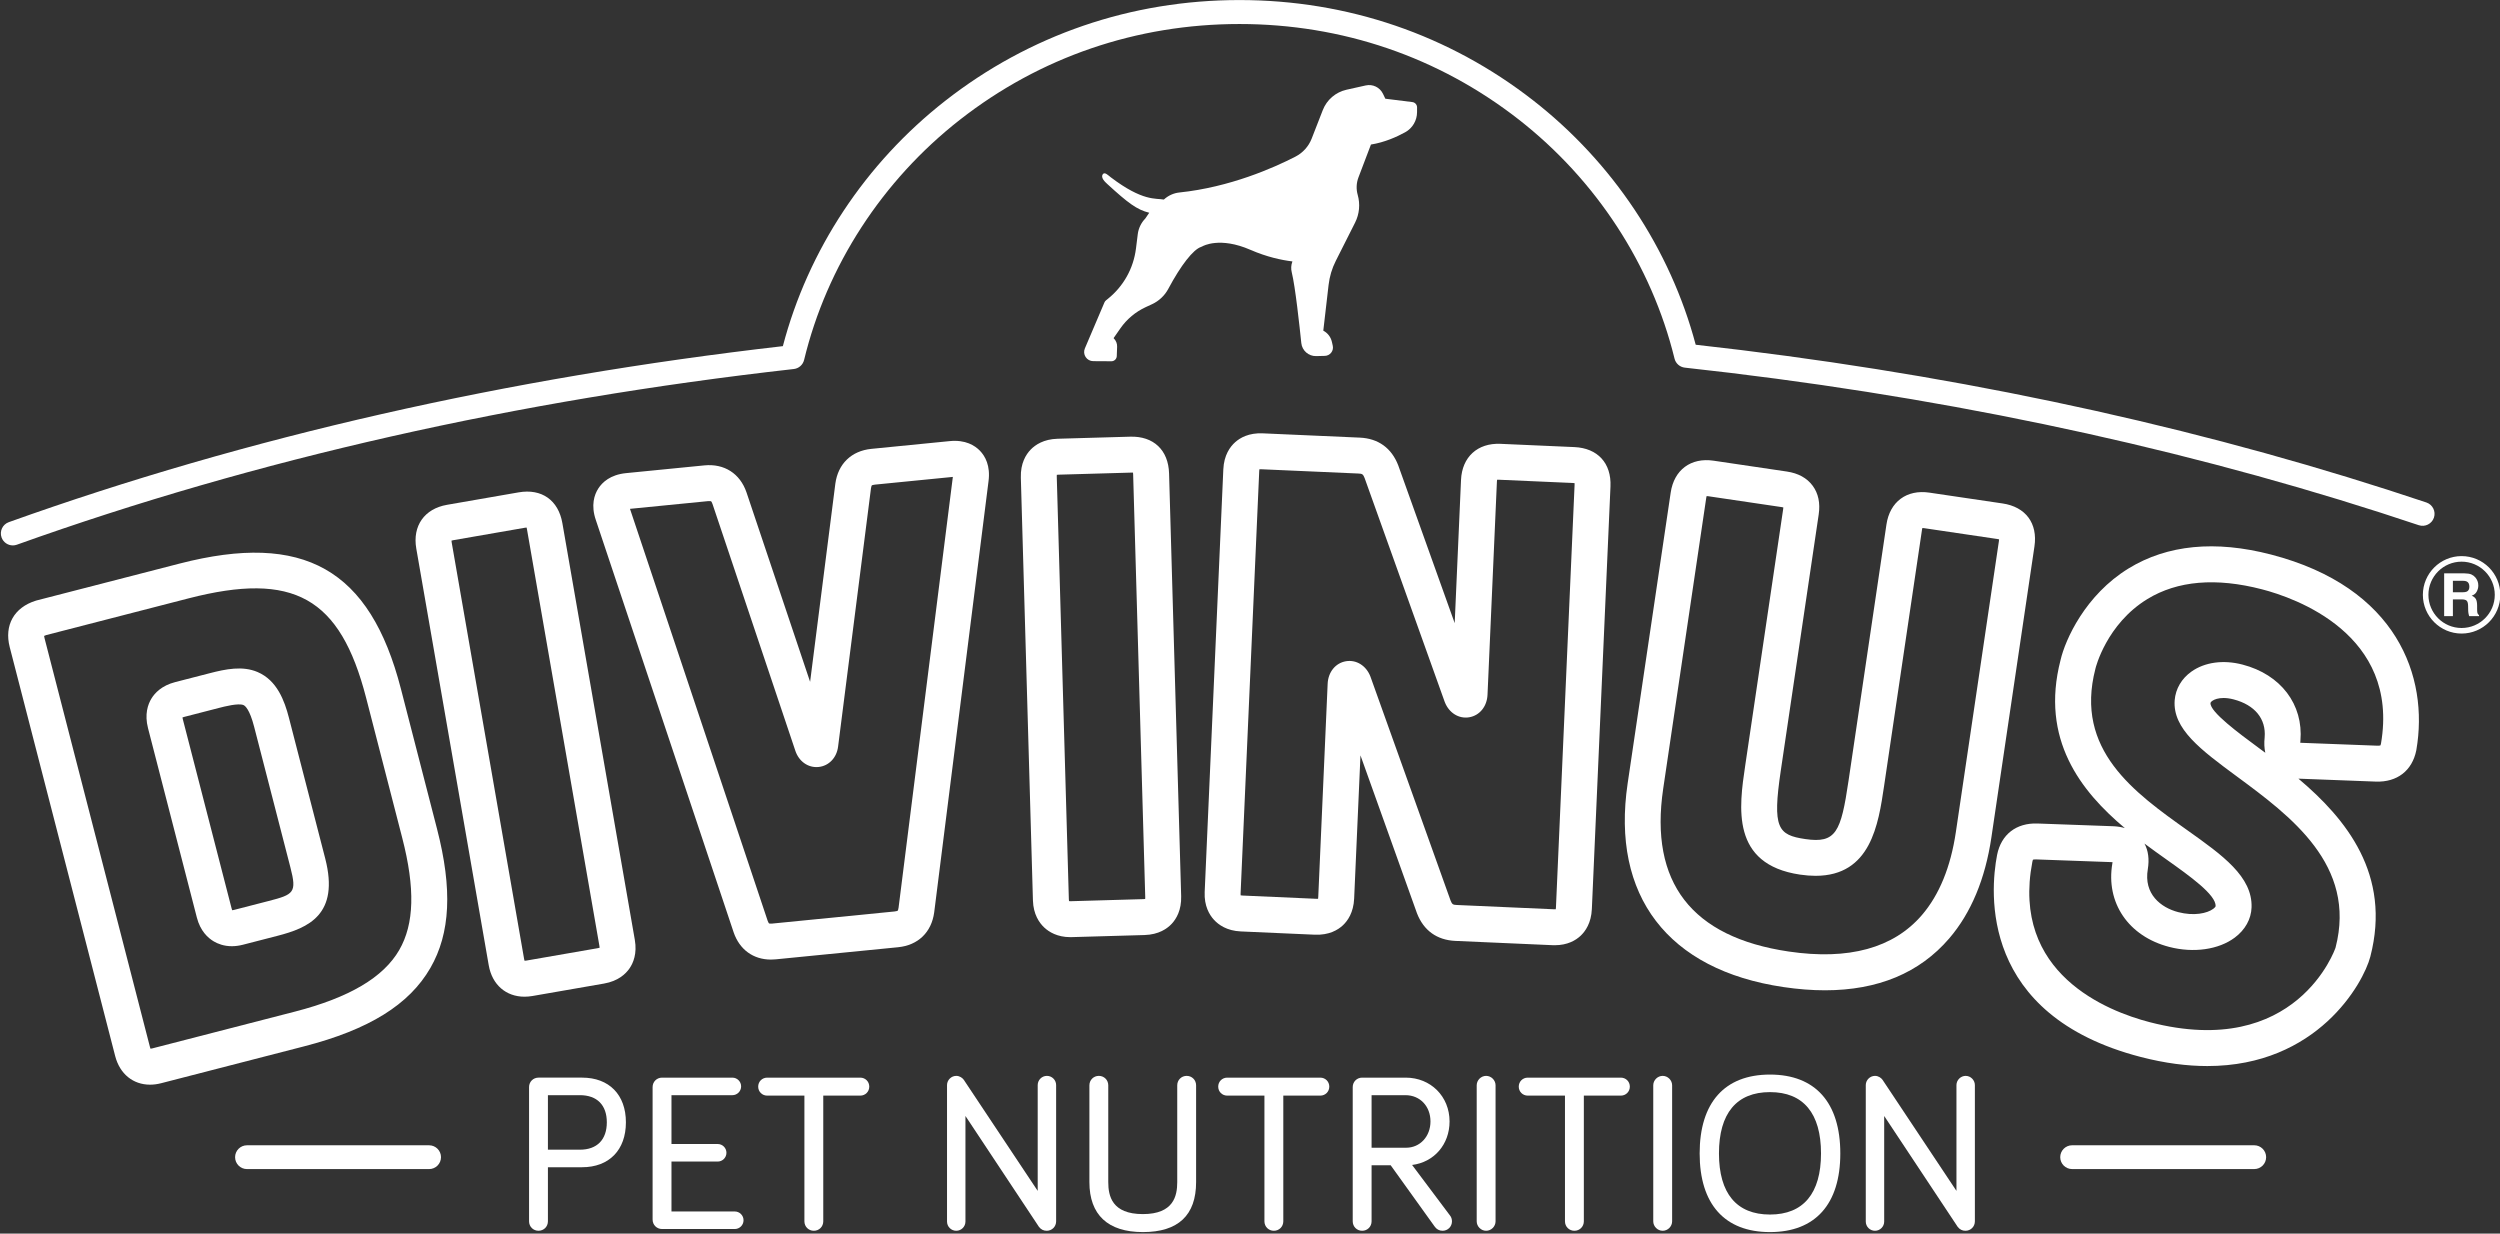 <?xml version="1.0" encoding="UTF-8" standalone="no"?>
<!DOCTYPE svg PUBLIC "-//W3C//DTD SVG 1.1//EN" "http://www.w3.org/Graphics/SVG/1.1/DTD/svg11.dtd">
<svg width="100%" height="100%" viewBox="0 0 839 414" version="1.1" xmlns="http://www.w3.org/2000/svg" xmlns:xlink="http://www.w3.org/1999/xlink" xml:space="preserve" xmlns:serif="http://www.serif.com/" style="fill-rule:evenodd;clip-rule:evenodd;stroke-linejoin:round;stroke-miterlimit:2;">
    <rect x="0" y="0" width="839" height="414" fill="#333333" stroke="none"/>
    <g transform="matrix(1,0,0,1,-3580.62,-219.671)">
        <g transform="matrix(4.167,0,0,4.167,0,0)">
            <g transform="matrix(1,0,0,1,908.152,148.239)">
                <path d="M0,-5.133C0,-3.732 -0.79,-2.929 -2.169,-2.929L-4.744,-2.929L-4.744,-7.32L-2.169,-7.32C-0.79,-7.32 0,-6.523 0,-5.133M-1.992,-8.733L-5.503,-8.733C-5.929,-8.733 -6.263,-8.399 -6.263,-7.973L-6.263,2.841C-6.263,3.267 -5.929,3.6 -5.503,3.6C-5.077,3.6 -4.744,3.267 -4.744,2.841L-4.744,-1.516L-1.992,-1.516C0.184,-1.516 1.537,-2.902 1.537,-5.133C1.537,-7.354 0.184,-8.733 -1.992,-8.733" style="fill:white;fill-rule:nonzero;"/>
            </g>
        </g>
        <g transform="matrix(4.167,0,0,4.167,0,0)">
            <g transform="matrix(1,0,0,1,918.456,140.92)">
                <path d="M0,9.366L-5.097,9.366L-5.097,5.346L-1.376,5.346C-0.987,5.346 -0.67,5.029 -0.67,4.639C-0.67,4.25 -0.987,3.932 -1.376,3.932L-5.097,3.932L-5.097,-0L-0.194,-0C0.195,-0 0.512,-0.317 0.512,-0.707C0.512,-1.096 0.195,-1.413 -0.194,-1.413L-5.857,-1.413C-6.283,-1.413 -6.617,-1.079 -6.617,-0.654L-6.617,10.019C-6.617,10.445 -6.283,10.779 -5.857,10.779L0,10.779C0.39,10.779 0.707,10.462 0.707,10.073C0.707,9.683 0.39,9.366 0,9.366" style="fill:white;fill-rule:nonzero;"/>
            </g>
        </g>
        <g transform="matrix(4.167,0,0,4.167,0,0)">
            <g transform="matrix(1,0,0,1,928.565,151.84)">
                <path d="M0,-12.333L-7.498,-12.333C-7.904,-12.333 -8.222,-12.015 -8.222,-11.609C-8.222,-11.203 -7.904,-10.885 -7.498,-10.885L-4.5,-10.885L-4.5,-0.759C-4.5,-0.333 -4.166,0 -3.74,0C-3.314,0 -2.981,-0.333 -2.981,-0.759L-2.981,-10.885L0,-10.885C0.406,-10.885 0.724,-11.203 0.724,-11.609C0.724,-12.015 0.406,-12.333 0,-12.333" style="fill:white;fill-rule:nonzero;"/>
            </g>
        </g>
        <g transform="matrix(4.167,0,0,4.167,0,0)">
            <g transform="matrix(1,0,0,1,943.596,151.84)">
                <path d="M0,-12.475C-0.409,-12.475 -0.742,-12.142 -0.742,-11.733L-0.742,-3.211L-6.697,-12.161C-6.8,-12.306 -7.021,-12.475 -7.303,-12.475C-7.706,-12.475 -8.045,-12.135 -8.045,-11.733L-8.045,-0.742C-8.045,-0.333 -7.713,0 -7.303,0C-6.894,0 -6.561,-0.333 -6.561,-0.742L-6.561,-9.245L-0.638,-0.309C-0.478,-0.104 -0.27,0 -0.017,0C0.408,0 0.742,-0.334 0.742,-0.76L0.742,-11.733C0.742,-12.142 0.409,-12.475 0,-12.475" style="fill:white;fill-rule:nonzero;"/>
            </g>
        </g>
        <g transform="matrix(4.167,0,0,4.167,0,0)">
            <g transform="matrix(1,0,0,1,954.852,151.946)">
                <path d="M0,-12.581C-0.426,-12.581 -0.76,-12.247 -0.76,-11.821L-0.76,-4.024C-0.76,-2.919 -1.047,-1.449 -3.528,-1.449C-6.026,-1.449 -6.315,-2.919 -6.315,-4.024L-6.315,-11.821C-6.315,-12.247 -6.648,-12.581 -7.074,-12.581C-7.5,-12.581 -7.834,-12.247 -7.834,-11.821L-7.834,-4.024C-7.834,-1.392 -6.345,0 -3.528,0C-0.683,0 0.759,-1.354 0.759,-4.024L0.759,-11.821C0.759,-12.247 0.426,-12.581 0,-12.581" style="fill:white;fill-rule:nonzero;"/>
            </g>
        </g>
        <g transform="matrix(4.167,0,0,4.167,0,0)">
            <g transform="matrix(1,0,0,1,965.614,151.84)">
                <path d="M0,-12.333L-7.498,-12.333C-7.904,-12.333 -8.222,-12.015 -8.222,-11.609C-8.222,-11.203 -7.904,-10.885 -7.498,-10.885L-4.5,-10.885L-4.5,-0.759C-4.5,-0.333 -4.166,0 -3.74,0C-3.314,0 -2.98,-0.333 -2.98,-0.759L-2.98,-10.885L0,-10.885C0.406,-10.885 0.724,-11.203 0.724,-11.609C0.724,-12.015 0.406,-12.333 0,-12.333" style="fill:white;fill-rule:nonzero;"/>
            </g>
        </g>
        <g transform="matrix(4.167,0,0,4.167,0,0)">
            <g transform="matrix(1,0,0,1,972.53,146.195)">
                <path d="M0,-1.043L-2.786,-1.043L-2.786,-5.275L-0.053,-5.275C1.112,-5.275 1.957,-4.385 1.957,-3.159C1.957,-1.953 1.116,-1.043 0,-1.043M3.533,4.419L0.477,0.345C2.242,0.126 3.494,-1.304 3.494,-3.159C3.494,-5.171 1.977,-6.688 -0.035,-6.688L-3.546,-6.688C-3.972,-6.688 -4.305,-6.355 -4.305,-5.929L-4.305,4.885C-4.305,5.311 -3.972,5.645 -3.546,5.645C-3.12,5.645 -2.786,5.311 -2.786,4.885L-2.786,0.37L-1.247,0.37L2.284,5.291C2.436,5.519 2.665,5.645 2.928,5.645C3.354,5.645 3.688,5.311 3.688,4.885C3.688,4.707 3.63,4.535 3.533,4.419" style="fill:white;fill-rule:nonzero;"/>
            </g>
        </g>
        <g transform="matrix(4.167,0,0,4.167,0,0)">
            <g transform="matrix(1,0,0,1,978.969,151.84)">
                <path d="M0,-12.475C-0.412,-12.475 -0.759,-12.127 -0.759,-11.715L-0.759,-0.76C-0.759,-0.348 -0.412,0 0,0C0.412,0 0.76,-0.348 0.76,-0.76L0.76,-11.715C0.76,-12.127 0.412,-12.475 0,-12.475" style="fill:white;fill-rule:nonzero;"/>
            </g>
        </g>
        <g transform="matrix(4.167,0,0,4.167,0,0)">
            <g transform="matrix(1,0,0,1,989.819,151.84)">
                <path d="M0,-12.333L-7.498,-12.333C-7.904,-12.333 -8.222,-12.015 -8.222,-11.609C-8.222,-11.203 -7.904,-10.885 -7.498,-10.885L-4.5,-10.885L-4.5,-0.759C-4.5,-0.333 -4.166,0 -3.74,0C-3.314,0 -2.98,-0.333 -2.98,-0.759L-2.98,-10.885L0,-10.885C0.406,-10.885 0.724,-11.203 0.724,-11.609C0.724,-12.015 0.406,-12.333 0,-12.333" style="fill:white;fill-rule:nonzero;"/>
            </g>
        </g>
        <g transform="matrix(4.167,0,0,4.167,0,0)">
            <g transform="matrix(1,0,0,1,993.189,151.84)">
                <path d="M0,-12.475C-0.412,-12.475 -0.76,-12.127 -0.76,-11.715L-0.76,-0.76C-0.76,-0.348 -0.412,0 0,0C0.412,0 0.76,-0.348 0.76,-0.76L0.76,-11.715C0.76,-12.127 0.412,-12.475 0,-12.475" style="fill:white;fill-rule:nonzero;"/>
            </g>
        </g>
        <g transform="matrix(4.167,0,0,4.167,0,0)">
            <g transform="matrix(1,0,0,1,1001.83,140.673)">
                <path d="M0,9.86C-2.688,9.86 -4.109,8.158 -4.109,4.939C-4.109,1.708 -2.688,-0 0,-0C2.689,-0 4.11,1.708 4.11,4.939C4.11,8.158 2.689,9.86 0,9.86M0,-1.413C-3.652,-1.413 -5.664,0.843 -5.664,4.939C-5.664,9.024 -3.652,11.273 0,11.273C3.653,11.273 5.664,9.024 5.664,4.939C5.664,0.843 3.653,-1.413 0,-1.413" style="fill:white;fill-rule:nonzero;"/>
            </g>
        </g>
        <g transform="matrix(4.167,0,0,4.167,0,0)">
            <g transform="matrix(1,0,0,1,1017.59,151.84)">
                <path d="M0,-12.475C-0.402,-12.475 -0.742,-12.135 -0.742,-11.733L-0.742,-3.212L-6.697,-12.161C-6.801,-12.306 -7.022,-12.475 -7.303,-12.475C-7.706,-12.475 -8.045,-12.135 -8.045,-11.733L-8.045,-0.742C-8.045,-0.333 -7.713,0 -7.303,0C-6.894,0 -6.562,-0.333 -6.562,-0.742L-6.562,-9.245L-0.638,-0.309C-0.478,-0.104 -0.27,0 -0.018,0C0.408,0 0.742,-0.334 0.742,-0.76L0.742,-11.733C0.742,-12.135 0.402,-12.475 0,-12.475" style="fill:white;fill-rule:nonzero;"/>
            </g>
        </g>
        <g transform="matrix(4.167,0,0,4.167,0,0)">
            <g transform="matrix(1,0,0,1,893.838,144.955)">
                <path d="M0,1.917L-14.665,1.917C-15.194,1.917 -15.624,1.488 -15.624,0.958C-15.624,0.429 -15.194,0 -14.665,0L0,0C0.53,0 0.959,0.429 0.959,0.958C0.959,1.488 0.53,1.917 0,1.917" style="fill:white;fill-rule:nonzero;"/>
            </g>
        </g>
        <g transform="matrix(4.167,0,0,4.167,0,0)">
            <g transform="matrix(1,0,0,1,1040.83,146.871)">
                <path d="M0,-1.917L-14.665,-1.917C-15.195,-1.917 -15.624,-1.488 -15.624,-0.958C-15.624,-0.429 -15.195,0 -14.665,0L0,0C0.53,0 0.959,-0.429 0.959,-0.958C0.959,-1.488 0.53,-1.917 0,-1.917" style="fill:white;fill-rule:nonzero;"/>
            </g>
        </g>
        <g transform="matrix(4.167,0,0,4.167,0,0)">
            <g transform="matrix(1,0,0,1,973.029,80.346)">
                <path d="M0,-19.408L-2.177,-19.679L-2.367,-20.074C-2.619,-20.597 -3.19,-20.874 -3.756,-20.748L-5.303,-20.403C-6.176,-20.208 -6.891,-19.594 -7.216,-18.76L-8.111,-16.463C-8.356,-15.835 -8.821,-15.32 -9.421,-15.012C-11.164,-14.116 -14.695,-12.551 -18.762,-12.127C-19.229,-12.079 -19.669,-11.877 -20.015,-11.557C-20.663,-11.678 -21.707,-11.389 -24.295,-13.355C-24.484,-13.499 -24.767,-13.797 -24.917,-13.613C-25.15,-13.329 -24.734,-12.96 -24.559,-12.799C-22.906,-11.286 -22.19,-10.739 -21.192,-10.495L-21.512,-10.027C-21.843,-9.688 -22.057,-9.242 -22.116,-8.771L-22.26,-7.618C-22.46,-6.014 -23.265,-4.573 -24.525,-3.56L-24.672,-3.441C-24.728,-3.397 -24.771,-3.34 -24.799,-3.274L-26.377,0.433C-26.473,0.66 -26.45,0.919 -26.315,1.125C-26.179,1.332 -25.951,1.456 -25.704,1.457L-24.24,1.466L-24.226,1.466C-24,1.46 -23.816,1.279 -23.807,1.051L-23.779,0.294C-23.769,0.04 -23.869,-0.205 -24.053,-0.38C-24.061,-0.388 -24.062,-0.4 -24.056,-0.409L-23.51,-1.192C-22.995,-1.929 -22.292,-2.517 -21.475,-2.894L-20.964,-3.131C-20.411,-3.387 -19.948,-3.823 -19.662,-4.358C-18.639,-6.275 -17.648,-7.541 -17.01,-7.745C-16.977,-7.755 -16.949,-7.768 -16.92,-7.785C-16.863,-7.819 -15.506,-8.583 -13.042,-7.508C-11.722,-6.932 -10.532,-6.681 -9.661,-6.574C-9.664,-6.564 -9.667,-6.555 -9.67,-6.546C-9.771,-6.278 -9.786,-5.984 -9.714,-5.695C-9.432,-4.561 -9.082,-1.334 -8.945,0.001C-8.883,0.604 -8.359,1.065 -7.753,1.05L-7.049,1.032C-6.847,1.027 -6.66,0.932 -6.536,0.773C-6.412,0.614 -6.367,0.41 -6.412,0.213L-6.482,-0.099C-6.572,-0.493 -6.828,-0.818 -7.174,-0.998L-6.748,-4.682C-6.67,-5.359 -6.475,-6.01 -6.168,-6.617L-4.616,-9.695C-4.265,-10.39 -4.19,-11.186 -4.403,-11.935C-4.534,-12.394 -4.513,-12.892 -4.343,-13.338L-3.336,-15.988C-2.242,-16.162 -1.259,-16.603 -0.574,-16.981C0.013,-17.305 0.377,-17.925 0.377,-18.599L0.378,-18.98C0.378,-19.198 0.216,-19.381 0,-19.408" style="fill:white;fill-rule:nonzero;"/>
            </g>
        </g>
        <g transform="matrix(4.167,0,0,4.167,0,0)">
            <g transform="matrix(1,0,0,1,860.314,52.721)">
                <path d="M0,43.922C-0.396,43.922 -0.767,43.676 -0.908,43.282C-1.088,42.781 -0.827,42.228 -0.325,42.049C18.846,35.187 39.818,30.419 62.016,27.874C64.044,20.141 68.663,13.149 75.078,8.127C81.869,2.81 90.068,0 98.789,0C107.489,0 115.673,2.798 122.456,8.091C128.861,13.09 133.486,20.054 135.534,27.76C155.165,29.943 173.919,33.874 191.284,39.448C192.322,39.781 193.355,40.12 194.381,40.464C194.886,40.634 195.158,41.181 194.989,41.686C194.819,42.191 194.272,42.463 193.767,42.293C192.749,41.952 191.725,41.616 190.694,41.285C173.256,35.688 154.404,31.758 134.66,29.605C134.257,29.561 133.924,29.27 133.828,28.876C131.976,21.329 127.516,14.487 121.269,9.612C114.828,4.586 107.055,1.93 98.789,1.93C90.504,1.93 82.716,4.598 76.267,9.646C70.012,14.544 65.558,21.411 63.726,28.984C63.63,29.379 63.299,29.671 62.896,29.716C40.599,32.224 19.548,36.985 0.325,43.865C0.218,43.904 0.108,43.922 0,43.922" style="fill:white;fill-rule:nonzero;"/>
            </g>
        </g>
        <g transform="matrix(4.167,0,0,4.167,0,0)">
            <g transform="matrix(1,0,0,1,873.976,125.102)">
                <path d="M0,-14.604C0.004,-14.57 0.012,-14.524 0.027,-14.465L3.961,0.792C3.977,0.853 3.993,0.896 4.006,0.924C4.038,0.922 4.083,0.915 4.144,0.899L6.927,0.182C8.976,-0.346 9.217,-0.492 8.695,-2.518C8.689,-2.542 7.961,-5.365 7.233,-8.187C6.507,-11 5.782,-13.813 5.771,-13.856C5.41,-15.253 5.051,-15.541 4.914,-15.6C4.505,-15.774 3.393,-15.488 2.918,-15.365L0.135,-14.647C0.076,-14.632 0.032,-14.617 0,-14.604M3.974,3.82C3.339,3.82 2.854,3.629 2.525,3.435C2.056,3.159 1.439,2.601 1.159,1.514L-2.775,-13.742C-3.064,-14.862 -2.787,-15.652 -2.504,-16.119C-2.23,-16.571 -1.674,-17.17 -0.588,-17.45L2.196,-18.167C3.482,-18.499 4.839,-18.78 6.052,-18.26C7.618,-17.59 8.222,-15.941 8.573,-14.58C8.579,-14.556 9.307,-11.733 10.035,-8.91C10.76,-6.097 11.486,-3.285 11.497,-3.242C12.664,1.286 10.123,2.346 7.65,2.984L4.867,3.702C4.542,3.785 4.245,3.82 3.974,3.82M-11.144,-21.169C-11.141,-21.129 -11.131,-21.071 -11.111,-20.993L-2.618,11.943C-2.602,12.004 -2.586,12.047 -2.573,12.076C-2.542,12.073 -2.496,12.067 -2.435,12.051L9.059,9.087C13.436,7.958 16.184,6.335 17.459,4.125C18.67,2.027 18.747,-0.839 17.701,-4.895L14.791,-16.183C12.702,-24.282 8.957,-26.377 0.477,-24.191L-10.977,-21.237C-11.054,-21.211 -11.109,-21.187 -11.144,-21.169M-2.612,14.972C-3.967,14.972 -5.045,14.119 -5.42,12.666L-13.914,-20.27C-14.367,-22.03 -13.561,-23.463 -11.809,-24.009L-11.739,-24.029L-0.245,-26.993C9.768,-29.576 15.103,-26.559 17.593,-16.906L20.504,-5.618C21.751,-0.781 21.58,2.775 19.966,5.572C18.258,8.531 15.022,10.538 9.781,11.889L-1.713,14.853C-2.022,14.933 -2.324,14.972 -2.612,14.972" style="fill:white;fill-rule:nonzero;"/>
            </g>
        </g>
        <g transform="matrix(4.167,0,0,4.167,0,0)">
            <g transform="matrix(1,0,0,1,901.526,94.943)">
                <path d="M0,35.152C0.037,35.152 0.077,35.149 0.139,35.138L5.908,34.136C5.968,34.125 6.013,34.113 6.045,34.103C6.044,34.069 6.04,34.022 6.03,33.962L0.195,0.4C0.185,0.342 0.174,0.296 0.164,0.261C0.127,0.263 0.08,0.268 0.022,0.278L-5.747,1.281C-5.807,1.291 -5.852,1.303 -5.884,1.314C-5.883,1.348 -5.879,1.394 -5.869,1.454L-0.034,35.017C-0.023,35.079 -0.011,35.122 0,35.152M-0.004,38.046C-1.488,38.046 -2.612,37.087 -2.885,35.512L-8.72,1.95C-9.036,0.128 -8.064,-1.254 -6.242,-1.57L-0.474,-2.573C1.376,-2.894 2.725,-1.945 3.046,-0.095L8.881,33.467C9.073,34.572 8.757,35.325 8.457,35.761C8.149,36.211 7.542,36.789 6.403,36.987L0.635,37.99C0.416,38.028 0.202,38.046 -0.004,38.046" style="fill:white;fill-rule:nonzero;"/>
            </g>
        </g>
        <g transform="matrix(4.167,0,0,4.167,0,0)">
            <g transform="matrix(1,0,0,1,926.076,105.863)">
                <path d="M0,6.39L0.003,6.398C0.002,6.395 0.001,6.393 0,6.39M-2.169,6.613C-2.169,6.617 -2.17,6.619 -2.17,6.622L-2.169,6.613ZM-16.059,-12.165L-4.97,21.013C-4.923,21.15 -4.873,21.213 -4.859,21.224C-4.845,21.232 -4.762,21.252 -4.6,21.236L5.252,20.261C5.415,20.245 5.491,20.209 5.505,20.198C5.515,20.186 5.552,20.114 5.572,19.96L9.944,-14.737L3.67,-14.116C3.508,-14.1 3.431,-14.064 3.417,-14.053C3.407,-14.041 3.371,-13.969 3.35,-13.815L0.702,6.978C0.594,7.877 -0.04,8.542 -0.873,8.625C-1.707,8.707 -2.458,8.179 -2.744,7.31L-9.414,-12.56C-9.462,-12.7 -9.512,-12.763 -9.526,-12.773C-9.54,-12.781 -9.622,-12.801 -9.785,-12.785L-16.059,-12.165ZM-4.706,24.136C-6.126,24.136 -7.234,23.336 -7.711,21.94L-18.807,-11.259C-19.221,-12.459 -18.93,-13.305 -18.612,-13.801C-18.294,-14.297 -17.647,-14.916 -16.373,-15.042L-10.069,-15.665C-8.464,-15.823 -7.194,-15.011 -6.674,-13.489L-1.552,1.767L0.48,-14.189C0.694,-15.791 1.779,-16.837 3.385,-16.996L9.689,-17.62C10.963,-17.746 11.718,-17.266 12.128,-16.842C12.537,-16.418 12.988,-15.645 12.815,-14.373L8.442,20.332C8.228,21.936 7.143,22.983 5.537,23.141L-4.315,24.116C-4.448,24.129 -4.579,24.136 -4.706,24.136" style="fill:white;fill-rule:nonzero;"/>
            </g>
        </g>
        <g transform="matrix(4.167,0,0,4.167,0,0)">
            <g transform="matrix(1,0,0,1,945.377,90.732)">
                <path d="M0,34.559C0.031,34.564 0.077,34.567 0.14,34.566L5.992,34.398C6.053,34.396 6.099,34.391 6.133,34.386C6.137,34.351 6.14,34.305 6.138,34.244L5.164,0.192C5.163,0.133 5.158,0.086 5.153,0.049C5.117,0.046 5.07,0.045 5.01,0.047L-0.842,0.214C-0.903,0.216 -0.95,0.221 -0.984,0.226C-0.987,0.261 -0.99,0.307 -0.988,0.368L-0.014,34.42C-0.013,34.483 -0.006,34.528 0,34.559M0.107,37.46C-0.948,37.46 -1.62,37.039 -2.002,36.679C-2.397,36.305 -2.875,35.624 -2.907,34.503L-3.881,0.451C-3.914,-0.705 -3.469,-1.414 -3.089,-1.806C-2.721,-2.187 -2.046,-2.647 -0.925,-2.679L4.928,-2.846C6.805,-2.901 8.003,-1.767 8.057,0.11L9.031,34.162C9.063,35.283 8.642,35.982 8.283,36.372C7.914,36.773 7.23,37.258 6.075,37.291L0.222,37.458C0.183,37.459 0.145,37.46 0.107,37.46" style="fill:white;fill-rule:nonzero;"/>
            </g>
        </g>
        <g transform="matrix(4.167,0,0,4.167,0,0)">
            <g transform="matrix(1,0,0,1,976.104,91.173)">
                <path d="M0,34.065C0.126,34.388 0.197,34.416 0.515,34.43L8.332,34.775C8.393,34.778 8.439,34.776 8.474,34.773C8.48,34.739 8.486,34.693 8.488,34.632L9.989,0.599C9.992,0.539 9.991,0.492 9.989,0.456C9.952,0.45 9.906,0.445 9.846,0.442L3.891,0.18C3.83,0.177 3.783,0.179 3.749,0.182C3.743,0.216 3.737,0.262 3.734,0.323L2.977,17.499C2.935,18.443 2.342,19.172 1.501,19.312C0.668,19.451 -0.121,18.962 -0.461,18.096L-0.477,18.054L-6.921,0.045C-7.047,-0.277 -7.118,-0.306 -7.436,-0.32L-15.253,-0.664C-15.314,-0.667 -15.36,-0.665 -15.395,-0.662C-15.401,-0.628 -15.407,-0.582 -15.409,-0.522L-16.91,33.512C-16.913,33.575 -16.91,33.62 -16.906,33.651C-16.876,33.658 -16.83,33.665 -16.767,33.668L-10.812,33.931C-10.75,33.933 -10.704,33.932 -10.67,33.929C-10.664,33.895 -10.658,33.848 -10.655,33.787L-9.898,16.611C-9.856,15.667 -9.263,14.939 -8.423,14.798C-7.591,14.66 -6.801,15.148 -6.46,16.015L-6.445,16.056L0,34.065ZM8.388,37.67C8.328,37.67 8.267,37.669 8.204,37.666L0.388,37.322C-1.098,37.256 -2.168,36.485 -2.706,35.092L-2.718,35.058L-7.255,22.38L-7.764,33.915C-7.814,35.036 -8.284,35.703 -8.67,36.065C-9.068,36.439 -9.789,36.872 -10.939,36.822L-16.895,36.559C-18.016,36.51 -18.689,36.021 -19.056,35.62C-19.424,35.219 -19.851,34.505 -19.802,33.384L-18.301,-0.649C-18.25,-1.804 -17.754,-2.479 -17.347,-2.842C-16.953,-3.195 -16.249,-3.605 -15.126,-3.556L-7.309,-3.211C-5.823,-3.145 -4.753,-2.374 -4.215,-0.981L-4.203,-0.948L0.334,11.731L0.843,0.195C0.925,-1.652 2.176,-2.791 4.018,-2.711L9.974,-2.449C11.85,-2.366 12.963,-1.149 12.88,0.726L11.38,34.759C11.33,35.88 10.859,36.547 10.473,36.91C10.097,37.263 9.436,37.67 8.388,37.67" style="fill:white;fill-rule:nonzero;"/>
            </g>
        </g>
        <g transform="matrix(4.167,0,0,4.167,0,0)">
            <g transform="matrix(1,0,0,1,1002.9,128.542)">
                <path d="M-6.174,-35.871C-6.184,-35.838 -6.195,-35.793 -6.203,-35.732L-9.671,-12.3C-10.786,-4.76 -7.387,-0.349 0.433,0.808C5.266,1.523 8.878,0.535 11.166,-2.128C12.565,-3.756 13.485,-6.005 13.9,-8.812L17.367,-32.245C17.376,-32.303 17.38,-32.351 17.381,-32.387C17.346,-32.396 17.3,-32.406 17.241,-32.415L11.344,-33.288C11.283,-33.297 11.237,-33.3 11.202,-33.3C11.193,-33.267 11.182,-33.221 11.173,-33.161L8.119,-12.52C7.662,-9.43 7.048,-5.289 2.602,-5.289C2.214,-5.289 1.798,-5.32 1.35,-5.386C-4.241,-6.214 -3.561,-10.815 -3.064,-14.175L-0.009,-34.816C0,-34.875 0.003,-34.922 0.005,-34.958C-0.031,-34.968 -0.077,-34.978 -0.135,-34.986L-0.136,-34.986L-6.033,-35.859C-6.094,-35.868 -6.14,-35.871 -6.174,-35.871M3.36,3.931C2.299,3.931 1.182,3.844 0.01,3.67C-9.299,2.293 -13.871,-3.682 -12.534,-12.724L-9.066,-36.156C-8.795,-37.985 -7.438,-38.993 -5.61,-38.722L0.288,-37.849C1.206,-37.713 1.904,-37.33 2.364,-36.71C2.825,-36.09 2.989,-35.31 2.854,-34.393L-0.201,-13.751C-0.886,-9.123 -0.438,-8.576 1.773,-8.249C4.252,-7.883 4.645,-8.812 5.256,-12.943L8.31,-33.585C8.581,-35.414 9.939,-36.421 11.767,-36.15L17.665,-35.278C19.522,-35.003 20.505,-33.679 20.23,-31.821L16.763,-8.389C16.266,-5.032 15.122,-2.291 13.361,-0.242C10.977,2.533 7.621,3.93 3.36,3.931" style="fill:white;fill-rule:nonzero;"/>
            </g>
        </g>
        <g transform="matrix(4.167,0,0,4.167,0,0)">
            <g transform="matrix(1,0,0,1,1038.36,125.855)">
                <path d="M0,-16.923C-0.418,-16.923 -0.728,-16.821 -0.908,-16.693C-0.949,-16.663 -1.046,-16.588 -1.052,-16.515C-1.105,-15.81 1.239,-14.079 2.791,-12.934C2.978,-12.796 3.168,-12.655 3.362,-12.512C3.279,-12.885 3.261,-13.299 3.309,-13.752C3.435,-15.24 2.521,-16.367 0.797,-16.814C0.5,-16.891 0.233,-16.923 0,-16.923M-6.37,-5.199C-6.062,-4.631 -5.971,-3.94 -6.1,-3.138C-6.444,-1.139 -5.058,-0.042 -3.647,0.324C-2.387,0.651 -1.323,0.425 -0.828,0.056C-0.675,-0.059 -0.638,-0.145 -0.637,-0.156C-0.606,-1.08 -2.72,-2.582 -4.585,-3.908C-5.15,-4.309 -5.753,-4.738 -6.37,-5.199M-15.347,-3.902C-15.359,-3.878 -15.38,-3.826 -15.399,-3.731C-17.127,5.265 -9.363,8.3 -5.945,9.186C5.879,12.252 8.996,3.272 9.02,3.179C10.743,-3.466 5.381,-7.425 1.072,-10.605C-1.825,-12.744 -4.113,-14.433 -3.937,-16.743C-3.861,-17.669 -3.381,-18.486 -2.584,-19.052C-1.517,-19.81 -0.02,-20.016 1.524,-19.615C4.607,-18.816 6.438,-16.407 6.19,-13.478C6.183,-13.414 6.18,-13.361 6.178,-13.317L6.184,-13.317L12.377,-13.082C12.51,-13.078 12.594,-13.092 12.631,-13.103C12.643,-13.126 12.662,-13.173 12.68,-13.258C14.185,-22.084 5.726,-24.994 3.095,-25.676C-0.606,-26.636 -3.71,-26.373 -6.13,-24.895C-9.435,-22.876 -10.304,-19.35 -10.312,-19.315L-10.323,-19.268C-12.016,-12.74 -7.178,-9.301 -2.909,-6.267C-0.093,-4.266 2.339,-2.537 2.255,-0.056C2.222,0.886 1.741,1.749 0.902,2.375C-0.397,3.345 -2.418,3.632 -4.373,3.125C-7.661,2.273 -9.502,-0.435 -8.954,-3.612C-8.949,-3.645 -8.946,-3.675 -8.943,-3.701C-8.949,-3.702 -8.956,-3.702 -8.963,-3.703L-15.09,-3.923C-15.226,-3.928 -15.31,-3.913 -15.347,-3.902M-1.307,12.719C-2.921,12.719 -4.704,12.497 -6.671,11.987C-19.658,8.62 -18.809,-1.322 -18.239,-4.289C-17.909,-5.935 -16.694,-6.874 -14.987,-6.815L-8.829,-6.593C-8.496,-6.575 -8.205,-6.522 -7.951,-6.446C-11.495,-9.416 -14.775,-13.592 -13.13,-19.973C-12.755,-21.611 -11.136,-25.228 -7.639,-27.364C-4.524,-29.267 -0.668,-29.642 3.822,-28.477C13.997,-25.839 16.541,-18.62 15.528,-12.744L15.521,-12.704C15.193,-11.07 13.98,-10.131 12.271,-10.19L6.033,-10.427L6.03,-10.427C9.857,-7.203 13.537,-2.713 11.821,3.905C11.262,6.061 7.543,12.718 -1.307,12.719" style="fill:white;fill-rule:nonzero;"/>
            </g>
        </g>
        <g transform="matrix(4.167,0,0,4.167,0,0)">
            <g transform="matrix(1,0,0,1,1056.83,101.742)">
                <path d="M0,-2.251L0.795,-2.251C0.941,-2.251 1.052,-2.231 1.128,-2.189C1.259,-2.119 1.326,-1.978 1.326,-1.77C1.326,-1.576 1.257,-1.446 1.122,-1.38C1.044,-1.343 0.929,-1.325 0.774,-1.325L0,-1.325L0,-2.251ZM0,-0.752L0.703,-0.752C0.903,-0.752 1.04,-0.718 1.112,-0.644C1.187,-0.57 1.224,-0.423 1.225,-0.204L1.231,0.116C1.233,0.218 1.243,0.317 1.262,0.414C1.271,0.461 1.288,0.52 1.31,0.597L2.105,0.597L2.105,0.51C2.035,0.469 1.99,0.403 1.971,0.315C1.957,0.258 1.951,0.15 1.951,-0.004L1.951,-0.236C1.951,-0.477 1.917,-0.659 1.853,-0.776C1.786,-0.894 1.673,-0.985 1.514,-1.049C1.704,-1.115 1.842,-1.226 1.922,-1.385C2.007,-1.542 2.047,-1.703 2.047,-1.867C2.047,-2.001 2.026,-2.124 1.984,-2.229C1.941,-2.335 1.884,-2.431 1.81,-2.52C1.722,-2.624 1.614,-2.705 1.487,-2.761C1.36,-2.816 1.179,-2.844 0.944,-2.848L-0.704,-2.848L-0.704,0.597L0,0.597L0,-0.752Z" style="fill:white;fill-rule:nonzero;"/>
            </g>
        </g>
        <g transform="matrix(4.167,0,0,4.167,0,0)">
            <g transform="matrix(1,0,0,1,1057.53,103.294)">
                <path d="M0,-5.342C1.475,-5.342 2.673,-4.143 2.673,-2.671C2.673,-1.197 1.475,0 0,0C-1.472,0 -2.671,-1.197 -2.671,-2.671C-2.671,-4.143 -1.472,-5.342 0,-5.342M0,0.448C1.721,0.448 3.119,-0.95 3.119,-2.671C3.119,-4.39 1.721,-5.79 0,-5.79C-1.718,-5.79 -3.118,-4.39 -3.118,-2.671C-3.118,-0.95 -1.718,0.448 0,0.448" style="fill:white;fill-rule:nonzero;"/>
            </g>
        </g>
    </g>
</svg>
